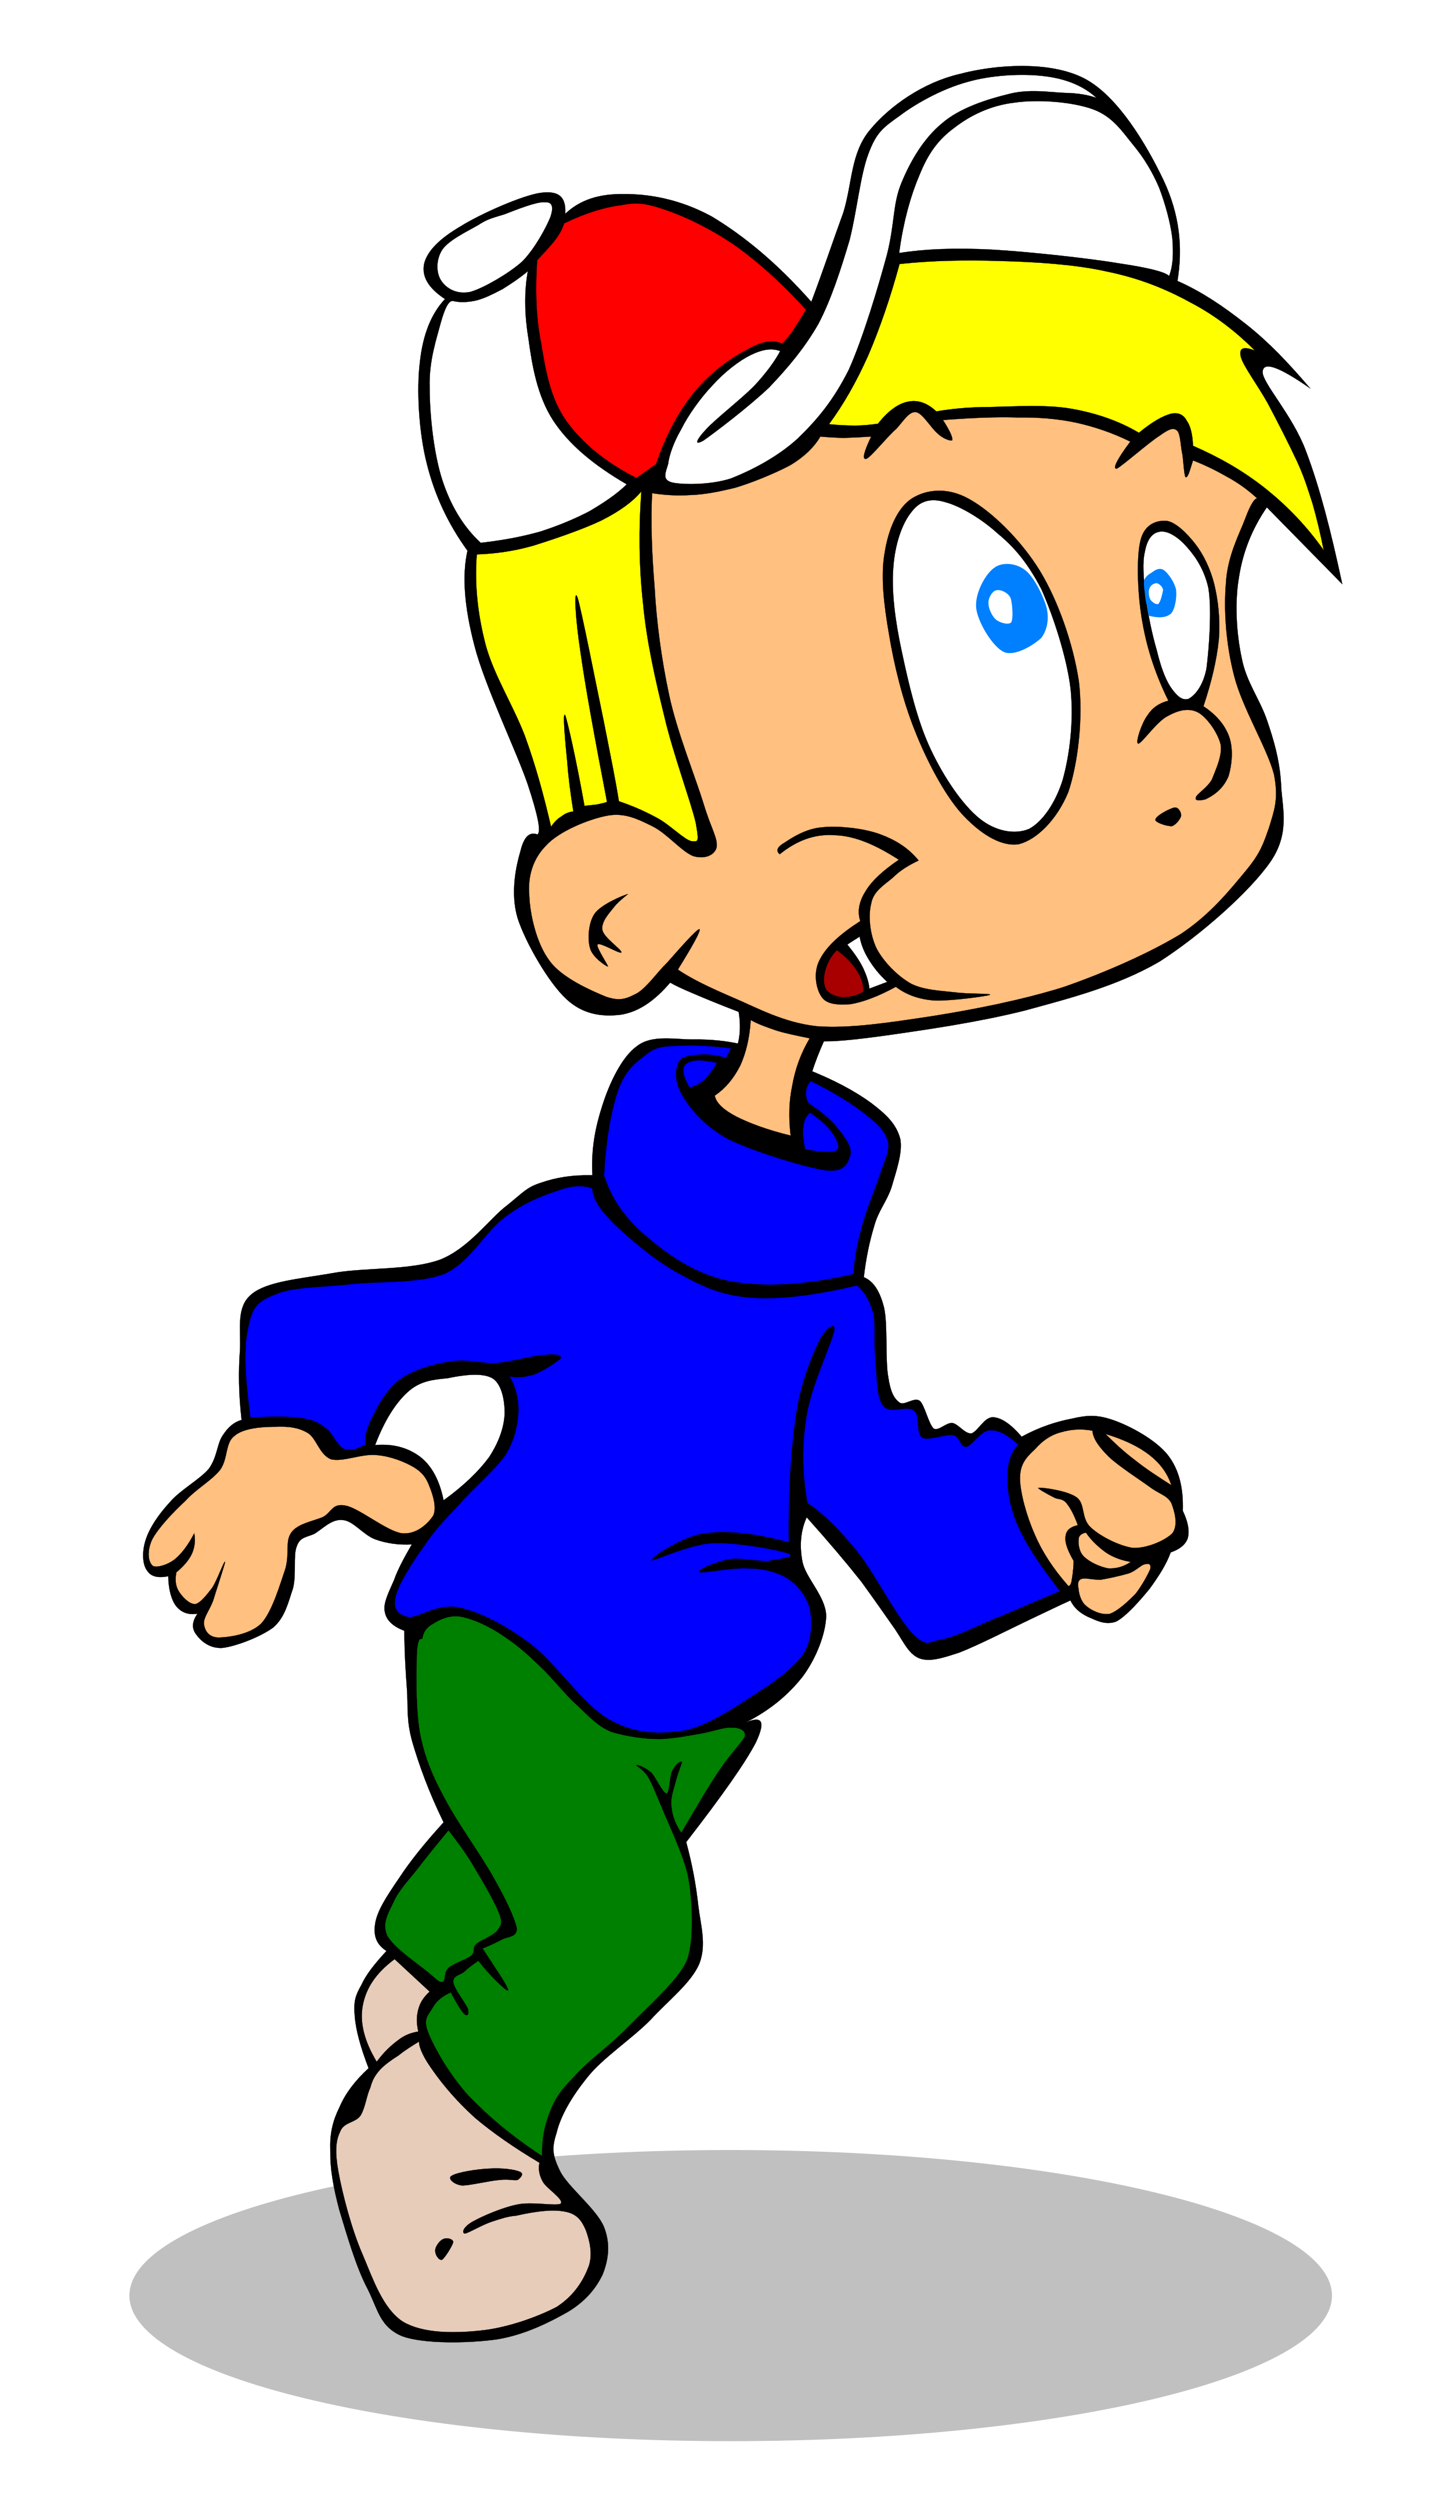 <?xml version="1.0" encoding="UTF-8" standalone="no"?>
<!-- Created with Inkscape (http://www.inkscape.org/) -->
<svg
   xmlns:svg="http://www.w3.org/2000/svg"
   xmlns="http://www.w3.org/2000/svg"
   xmlns:inkscape="http://www.inkscape.org/namespaces/inkscape"
   version="1.0"
   width="225"
   height="387.646"
   viewBox="0 0 405.587 387.646"
   id="Layer_1"
   xml:space="preserve"><defs
   id="defs128">
	
	<radialGradient
   cx="299.622"
   cy="84.5"
   r="72.317"
   id="XMLID_3_"
   gradientUnits="userSpaceOnUse">
		<stop
   style="stop-color:#ffdb00;stop-opacity:1"
   offset="0"
   id="stop10" />
		<stop
   style="stop-color:#ff371f;stop-opacity:1"
   offset="1"
   id="stop12" />
	</radialGradient>
	
		
	
	
	
	
	
	
	
	
	
	
	
	
	
	
	
	
	
	
	
	
	
	
	
	
	
	
	
	
	
	
	
	
	
	
	
	
	
	
	
	
	
	
	
	
		
	
	
	
	
	
	
	
	<linearGradient
   x1="188.455"
   y1="181.369"
   x2="300.403"
   y2="21.49"
   id="XMLID_4_"
   gradientUnits="userSpaceOnUse">
		<stop
   style="stop-color:#ffdb00;stop-opacity:1"
   offset="0"
   id="stop119" />
		<stop
   style="stop-color:#fff19f;stop-opacity:1"
   offset="1"
   id="stop121" />
	</linearGradient>
	
		
	
<filter
   x="-0.445"
   width="1.89"
   y="-0.302"
   height="1.605"
   id="filter3546"><feGaussianBlur
     inkscape:collect="always"
     stdDeviation="0.411"
     id="feGaussianBlur3548" /></filter><filter
   x="-0.431"
   width="1.863"
   y="-0.309"
   height="1.618"
   id="filter3550"><feGaussianBlur
     inkscape:collect="always"
     stdDeviation="0.67"
     id="feGaussianBlur3552" /></filter></defs>


<path
   d="M 150.21,77.665 C 151.313,77.016 150.405,72.409 147.485,63.583 C 144.37,54.433 135.414,35.938 132.624,24.906 C 129.768,14.004 129.12,5.243 130.677,-1.635 L 130.677,-1.635 C 125.226,-9.163 121.527,-17.08 119.321,-25.906 C 117.049,-34.731 116.4,-46.802 117.374,-54.394 C 118.217,-62.117 120.554,-67.892 124.382,-71.98 L 124.382,-71.98 C 119.58,-75.16 117.893,-78.34 118.542,-81.779 C 119.385,-85.413 122.955,-88.918 128.73,-92.292 C 134.181,-95.732 146.316,-101.118 151.378,-101.702 C 156.375,-102.286 158.257,-100.404 157.997,-95.797 L 157.997,-95.797 C 162.086,-99.69 167.472,-101.442 174.415,-101.312 C 181.294,-101.377 189.99,-99.95 199.01,-95.018 C 207.641,-89.826 216.986,-82.299 226.785,-71.202 L 226.785,-71.202 C 230.094,-79.962 232.82,-88.204 235.74,-96.186 C 238.271,-104.427 237.752,-112.799 243.203,-119.288 C 248.654,-125.907 258.064,-132.526 268.187,-134.863 C 278.116,-137.523 293.301,-138.627 302.97,-133.695 C 312.51,-128.828 320.686,-114.746 325.229,-105.206 C 329.707,-95.667 330.68,-86.452 329.123,-77.042 L 329.123,-77.042 C 335.872,-74.057 341.842,-70.034 348.266,-64.972 C 354.626,-59.975 360.207,-54.07 366.242,-46.996 L 366.242,-46.996 C 357.481,-53.096 353.133,-54.654 352.939,-51.669 C 352.679,-48.684 361.31,-39.598 365.074,-29.41 C 368.903,-19.287 371.953,-7.411 375.197,7.709 L 375.197,7.709 L 354.107,-13.771 L 354.107,-13.771 C 350.018,-7.8 347.423,-1.376 346.319,5.762 C 345.086,12.901 345.606,21.532 347.098,28.41 C 348.331,34.965 352.095,39.767 354.107,45.607 C 356.054,51.318 357.611,56.51 358.065,63.194 C 358.195,69.553 360.856,76.756 355.275,85.063 C 349.499,93.564 335.417,105.959 324.061,113.227 C 312.315,120.041 299.142,123.415 286.552,126.855 C 273.963,130.034 259.297,132.176 249.822,133.539 C 240.348,134.901 233.923,135.55 230.289,135.485 L 230.289,135.485 C 227.564,141.585 225.747,147.231 224.838,152.682 C 223.8,158.198 223.67,162.936 224.449,167.867 L 224.449,167.867 C 217.44,166.959 211.859,165.466 206.473,162.416 C 201.346,159.431 196.674,155.473 193.17,150.281 L 193.17,150.281 C 198.556,147.556 202.255,144.311 204.526,140.547 C 206.668,136.653 207.317,132.306 206.473,127.244 L 206.473,127.244 C 201.217,125.232 197.128,123.545 193.949,122.182 C 190.704,120.819 188.497,119.781 187.329,119.067 L 187.329,119.067 C 182.917,124.259 178.439,127.244 173.637,128.023 C 168.705,128.672 163.124,128.152 158.387,123.74 C 153.39,119.197 146.9,107.905 144.694,101.092 C 142.553,93.953 144.305,86.296 145.473,82.337 C 146.446,78.379 147.939,76.823 150.21,77.665 L 150.21,77.665 z "
   style="fill-rule:evenodd;stroke:#000000;stroke-width:0.065;stroke-miterlimit:10"
   id="path22" /><path
   d="M 133.597,-92.615 C 130.547,-90.863 125.161,-88.332 123.474,-85.541 C 121.851,-82.816 121.851,-79.119 123.474,-76.911 C 124.772,-75.029 127.627,-73.147 131.521,-73.99 C 135.155,-75.029 142.228,-79.117 145.992,-82.491 C 149.626,-86.19 152.741,-92.161 153.844,-94.886 C 154.753,-97.547 154.493,-99.169 152.352,-99.039 C 150.08,-99.299 144.045,-96.833 140.995,-95.665 C 137.88,-94.692 136.323,-94.432 133.597,-92.615 L 133.597,-92.615 z "
   style="fill:#ffffff;fill-rule:evenodd;stroke:#000000;stroke-width:0.065;stroke-miterlimit:10"
   id="path24" /><path
   d="M 218.543,-59.521 C 219.192,-59.975 220.101,-61.078 221.269,-62.571 C 222.307,-64.193 223.735,-66.335 225.292,-68.995 L 225.292,-68.995 C 218.738,-76.199 212.249,-82.104 205.824,-86.711 C 199.01,-91.449 191.872,-94.888 186.421,-96.77 C 181.164,-98.587 178.504,-99.171 173.896,-98.262 C 169.029,-97.678 163.708,-96.056 157.673,-93.136 L 157.673,-93.136 C 157.283,-91.903 156.699,-90.54 155.402,-88.788 C 154.104,-87.036 152.352,-85.219 150.145,-82.818 L 150.145,-82.818 C 149.626,-74.966 149.756,-67.178 151.248,-59.716 C 152.481,-52.253 153.714,-44.53 158.192,-38.041 C 162.67,-31.811 169.159,-26.36 177.92,-21.947 L 177.92,-21.947 L 183.371,-25.841 L 183.371,-25.841 C 186.161,-33.888 189.601,-40.442 193.949,-45.763 C 198.232,-51.15 204.332,-55.562 208.744,-57.769 C 212.833,-60.168 216.012,-60.752 218.543,-59.521 L 218.543,-59.521 z "
   style="fill:#ff0000;fill-rule:evenodd;stroke:#000000;stroke-width:0.065;stroke-miterlimit:10"
   id="path26" /><path
   d="M 126.524,-71.461 C 128.6,-70.942 130.807,-71.072 133.143,-71.591 C 135.479,-72.175 138.01,-73.473 140.476,-74.771 C 142.877,-76.263 145.148,-77.756 147.549,-79.768 L 147.549,-79.768 C 146.511,-74.057 146.576,-67.697 147.744,-60.689 C 148.717,-53.68 150.08,-45.049 154.623,-38.041 C 159.101,-31.227 166.044,-25.516 175.194,-20.195 L 175.194,-20.195 C 172.274,-17.34 168.705,-15.004 164.746,-12.667 C 160.658,-10.526 156.115,-8.644 151.119,-7.022 C 145.862,-5.529 140.606,-4.556 134.376,-3.842 L 134.376,-3.842 C 129.574,-8.255 126.005,-14.16 123.668,-21.298 C 121.202,-28.826 120.099,-39.793 120.099,-47.191 C 119.84,-54.654 122.111,-61.143 123.149,-65.167 C 124.252,-69.123 125.291,-71.461 126.524,-71.461 L 126.524,-71.461 z "
   style="fill:#ffffff;fill-rule:evenodd;stroke:#000000;stroke-width:0.065;stroke-miterlimit:10"
   id="path28" /><path
   d="M 218.089,-57.442 C 215.688,-58.351 213.027,-57.897 209.848,-56.339 C 206.538,-54.717 202.385,-51.472 199.14,-47.838 C 195.895,-44.464 192.326,-39.467 190.444,-35.638 C 188.303,-31.939 187.07,-28.435 186.745,-25.839 C 186.031,-23.373 184.993,-21.491 187.849,-20.712 C 190.639,-20.064 198.361,-19.934 204.267,-21.816 C 210.042,-24.087 217.245,-27.786 222.891,-32.913 C 228.407,-38.234 232.95,-43.62 237.298,-52.316 C 241.321,-61.336 245.539,-75.548 247.94,-84.438 C 250.147,-93.199 249.498,-98.455 251.964,-104.426 C 254.559,-110.72 258.258,-116.95 263.32,-121.103 C 268.317,-125.451 276.104,-127.852 281.945,-129.28 C 287.655,-130.773 293.171,-129.799 297.519,-129.604 C 301.672,-129.54 304.593,-128.891 306.539,-128.177 L 306.539,-128.177 C 302.776,-131.616 297.909,-133.563 291.938,-134.277 C 285.773,-135.056 277.078,-134.601 270.394,-132.654 C 263.45,-130.773 256.052,-126.684 251.445,-123.18 C 246.772,-119.87 244.955,-118.508 242.749,-112.602 C 240.477,-106.632 239.569,-96.768 237.492,-88.527 C 235.156,-80.674 232.431,-72.044 228.797,-65.1 C 224.903,-58.286 220.295,-52.835 214.974,-47.254 C 209.328,-41.868 199.724,-34.6 196.674,-32.458 C 193.624,-30.706 194.922,-32.977 197.323,-35.508 C 199.659,-38.169 207.252,-44.074 210.821,-47.708 C 214.26,-51.409 216.597,-54.652 218.089,-57.442 L 218.089,-57.442 z "
   style="fill:#ffffff;fill-rule:evenodd;stroke:#000000;stroke-width:0.065;stroke-miterlimit:10"
   id="path30" /><path
   d="M 326.786,-78.403 C 327.954,-81.388 328.019,-84.828 327.695,-88.981 C 327.176,-93.329 325.683,-98.715 323.996,-103.128 C 322.114,-107.541 319.713,-111.499 316.793,-115.003 C 313.678,-118.832 311.017,-122.985 305.566,-124.997 C 299.726,-127.138 290.056,-127.852 283.567,-126.879 C 276.818,-126.1 271.107,-123.245 266.695,-119.805 C 262.282,-116.561 259.491,-112.732 257.09,-106.827 C 254.559,-100.921 252.548,-93.848 251.315,-84.828 L 251.315,-84.828 C 258.388,-85.996 266.954,-86.32 277.272,-85.801 C 287.526,-85.217 304.722,-83.335 313.094,-81.907 C 321.335,-80.674 325.813,-79.506 326.786,-78.403 L 326.786,-78.403 z "
   style="fill:#ffffff;fill-rule:evenodd;stroke:#000000;stroke-width:0.065;stroke-miterlimit:10"
   id="path32" /><path
   d="M 251.445,-81.778 C 260.595,-82.751 269.874,-82.946 279.544,-82.621 C 289.148,-82.362 300.31,-81.713 309.265,-79.701 C 318.156,-77.884 325.424,-75.029 332.562,-71.135 C 339.571,-67.501 345.476,-62.894 350.797,-57.572 L 350.797,-57.572 C 347.488,-58.87 346.255,-58.286 346.839,-55.82 C 347.488,-53.289 351.511,-47.968 354.366,-42.841 C 356.897,-38.104 360.401,-31.225 362.608,-26.488 C 364.684,-21.945 365.528,-18.96 366.891,-14.807 C 368.059,-10.719 369.097,-6.371 370.006,-1.763 L 370.006,-1.763 C 365.398,-8.318 360.077,-13.899 354.042,-18.766 C 347.812,-23.762 341.193,-27.591 333.47,-30.966 L 333.47,-30.966 C 333.341,-34.21 332.757,-36.547 331.718,-37.974 C 330.81,-39.726 329.252,-40.375 327.306,-39.921 C 325.034,-39.337 322.049,-37.65 318.35,-34.6 L 318.35,-34.6 C 312.769,-37.909 306.539,-40.051 299.661,-41.284 C 292.522,-42.582 283.243,-41.933 276.818,-41.803 C 270.394,-41.803 265.527,-41.219 261.698,-40.57 L 261.698,-40.57 C 259.232,-42.971 256.441,-43.88 253.846,-43.296 C 251.185,-42.841 248.2,-40.7 245.409,-37.131 L 245.409,-37.131 C 243.463,-36.869 241.256,-36.611 239.05,-36.611 C 236.779,-36.611 234.248,-36.741 231.717,-37.001 L 231.717,-37.001 C 235.74,-42.452 239.309,-48.682 242.684,-56.209 C 245.929,-63.804 248.849,-72.238 251.445,-81.778 L 251.445,-81.778 z "
   style="fill:#ffff00;fill-rule:evenodd;stroke:#000000;stroke-width:0.065;stroke-miterlimit:10"
   id="path34" /><path
   d="M 351.446,-16.235 C 349.045,-18.441 346.449,-20.388 343.399,-22.075 C 340.349,-23.827 337.04,-25.515 333.47,-26.877 L 333.47,-26.877 C 332.432,-23.503 331.978,-21.945 331.394,-22.205 C 331.005,-22.659 330.81,-26.228 330.55,-28.37 C 329.966,-30.706 330.031,-34.34 328.993,-35.249 C 327.89,-36.157 326.722,-35.638 323.996,-33.691 C 321.206,-31.939 313.353,-25.06 312.185,-24.606 C 310.887,-24.347 312.055,-26.942 315.949,-32.134 L 315.949,-32.134 C 310.952,-34.6 305.955,-36.287 300.699,-37.455 C 295.313,-38.558 290.446,-38.948 284.346,-38.883 C 278.181,-39.077 271.172,-38.753 263.58,-38.169 L 263.58,-38.169 C 265.591,-35.054 266.37,-33.172 266.175,-32.523 C 265.851,-32.199 263.58,-32.913 262.087,-34.405 C 260.205,-35.963 257.934,-40.051 256.052,-40.375 C 254.17,-40.635 252.678,-38.104 250.601,-35.768 C 248.135,-33.691 243.398,-27.721 242.165,-27.332 C 240.932,-27.007 241.386,-29.084 243.528,-33.561 L 243.528,-33.561 C 240.607,-33.367 238.271,-33.237 235.805,-33.172 C 233.339,-33.237 231.263,-33.367 229.316,-33.561 L 229.316,-33.561 C 227.693,-30.771 225.033,-28.045 221.074,-25.644 C 217.051,-23.438 210.237,-20.648 205.629,-19.285 C 200.957,-18.117 196.869,-17.338 193.105,-17.208 C 189.082,-16.949 185.642,-17.208 182.268,-17.727 L 182.268,-17.727 C 181.878,-9.616 182.203,-0.725 182.981,8.684 C 183.501,18.224 184.863,28.542 187.07,38.86 C 189.276,49.113 194.403,61.703 196.674,69.101 C 198.816,76.239 200.698,78.64 200.308,81.301 C 199.659,83.637 196.804,84.61 193.754,83.702 C 190.444,82.404 186.356,77.277 182.268,75.331 C 178.244,73.319 174.48,71.502 169.743,72.41 C 164.552,73.384 156.245,76.758 152.611,80.782 C 149.042,84.416 147.485,89.218 147.939,94.669 C 148.133,100.055 149.95,108.167 153.649,113.034 C 157.089,117.771 165.265,121.34 169.419,123.028 C 173.442,124.39 175.194,123.547 178.179,121.989 C 181.035,120.172 183.501,116.408 186.551,113.423 C 189.471,110.114 194.792,104.014 195.506,104.143 C 195.96,104.468 193.949,108.232 189.471,115.435 L 189.471,115.435 C 193.494,118.161 198.621,120.562 205.11,123.352 C 211.535,126.078 218.933,130.231 228.277,131.269 C 237.557,131.983 248.654,130.231 260.335,128.479 C 271.821,126.662 285.189,124.066 296.935,120.432 C 308.486,116.473 321.27,110.828 330.031,105.506 C 338.402,99.99 344.048,92.852 348.201,87.855 C 352.42,82.793 353.198,80.068 354.756,75.655 C 356.118,71.112 357.481,67.868 356.118,60.924 C 354.301,53.721 347.163,42.17 344.957,33.279 C 342.621,24.324 342.036,14.525 342.685,7.387 C 343.075,-0.141 346.514,-6.501 348.007,-10.459 C 349.434,-14.353 350.667,-16.365 351.446,-16.235 L 351.446,-16.235 z "
   style="fill:#ffc080;fill-rule:evenodd;stroke:#000000;stroke-width:0.065;stroke-miterlimit:10"
   id="path36" /><path
   d="M 336.91,67.866 C 340.09,66.373 342.166,64.297 343.399,61.377 C 344.373,58.197 344.762,53.719 343.594,50.409 C 342.426,47.1 340.025,44.245 336.391,41.843 L 336.391,41.843 C 338.662,35.03 340.09,28.93 340.674,23.284 C 341.128,17.508 340.479,12.187 339.441,7.839 C 338.338,3.361 336.326,-0.662 334.119,-3.517 C 331.653,-6.697 328.279,-9.942 325.748,-10.007 C 323.087,-10.072 319.648,-8.968 318.675,-3.972 C 317.636,0.895 317.961,11.019 319.389,18.676 C 320.686,26.009 323.087,33.213 326.592,40.286 L 326.592,40.286 C 323.996,40.935 322.049,42.298 320.751,44.374 C 319.194,46.386 317.247,52.032 318.156,52.291 C 319.194,52.227 323.347,46.062 326.397,44.569 C 329.187,43.012 332.173,42.168 334.833,43.531 C 337.299,44.829 340.414,49.241 341.193,52.486 C 341.712,55.666 339.83,59.495 338.792,62.22 C 337.559,64.556 334.574,66.308 334.314,67.217 C 333.86,68.192 334.963,68.32 336.91,67.866 L 336.91,67.866 z "
   style="fill-rule:evenodd;stroke:#000000;stroke-width:0.065;stroke-miterlimit:10"
   id="path38" /><path
   d="M 323.347,26.206 C 324.385,30.489 325.553,33.863 327.111,36.329 C 328.668,38.601 330.291,40.418 332.237,39.769 C 333.86,38.86 336.196,36.459 337.234,31.332 C 337.948,25.881 338.792,14.655 337.753,8.684 C 336.391,2.714 333.341,-1.05 330.875,-3.645 C 328.279,-6.241 325.683,-7.409 323.866,-6.89 C 321.984,-6.501 320.621,-4.684 320.037,-1.439 C 319.259,1.611 319.648,6.089 320.232,10.956 C 320.751,15.626 322.049,21.793 323.347,26.206 L 323.347,26.206 z "
   style="fill:#ffffff;fill-rule:evenodd;stroke:#000000;stroke-width:0.065;stroke-miterlimit:10"
   id="path40" /><path
   d="M 319.778,6.673 C 320.167,5.699 320.946,4.986 321.854,4.531 C 322.763,3.817 323.996,2.974 325.294,3.753 C 326.397,4.531 328.214,6.932 328.733,9.204 C 328.993,11.215 328.539,14.525 327.37,15.888 C 326.008,17.121 323.931,17.25 321.141,16.537 L 321.141,16.537 C 320.881,15.628 320.686,14.655 320.557,13.616 C 320.232,12.448 320.037,10.891 319.973,9.917 C 319.778,8.814 319.713,7.646 319.778,6.673 L 319.778,6.673 z "
   style="fill:#0080ff;fill-rule:evenodd"
   id="path42" /><path
   d="M 171.527,89.016 C 171.311,89.376 171.383,90.204 171.599,90.672 C 171.743,91.068 172.535,91.608 172.859,91.464 C 173.255,91.104 173.507,89.88 173.615,89.304 C 173.543,88.656 172.895,88.296 172.643,88.224 C 172.211,88.26 171.707,88.476 171.527,89.016 L 171.527,89.016 z "
   transform="matrix(1.803,0,0,1.803,12.074,-151.647)"
   style="fill:#ffffff;fill-rule:evenodd;filter:url(#filter3546)"
   id="path44" /><path
   d="M 247.291,-1.114 C 246.123,5.31 247.032,13.292 248.524,21.858 C 249.887,30.164 252.288,40.093 255.728,48.659 C 258.972,56.901 263.904,66.375 268.771,71.826 C 273.638,77.148 279.544,81.171 284.735,80.392 C 289.797,79.159 295.508,73.449 298.622,65.791 C 301.283,57.939 302.841,45.155 301.543,34.707 C 299.92,24.194 295.767,12.319 290.576,3.817 C 285.189,-4.878 277.078,-12.666 270.978,-16.04 C 264.878,-19.544 258.842,-18.766 254.884,-16.235 C 250.861,-13.639 248.33,-7.669 247.291,-1.114 L 247.291,-1.114 z "
   style="fill-rule:evenodd;stroke:#000000;stroke-width:0.065;stroke-miterlimit:10"
   id="path46" /><path
   d="M 249.692,3.169 C 249.173,9.788 250.212,18.029 252.094,26.66 C 253.911,35.226 256.377,45.998 260.205,53.98 C 263.839,61.703 269.031,69.36 273.768,73.189 C 278.246,76.823 283.697,77.797 287.655,76.109 C 291.419,74.098 295.053,68.841 297.065,62.352 C 298.947,55.538 300.18,46.193 299.271,37.108 C 298.233,28.153 294.339,16.407 291.095,9.139 C 287.396,1.936 283.502,-2.672 278.895,-6.436 C 274.287,-10.654 268.252,-14.158 264.294,-15.196 C 260.27,-16.429 257.22,-15.651 254.884,-12.601 C 252.223,-9.423 250.147,-3.58 249.692,3.169 L 249.692,3.169 z "
   style="fill:#ffffff;fill-rule:evenodd;stroke:#000000;stroke-width:0.065;stroke-miterlimit:10"
   id="path48" /><path
   d="M 286.422,3.686 C 283.827,1.739 280.063,1.479 277.856,3.167 C 275.39,4.919 272.47,10.305 272.86,14.328 C 273.249,18.222 277.402,25.166 280.582,26.658 C 283.632,28.021 288.888,24.776 291.095,22.7 C 292.847,20.299 293.301,17.119 292.458,13.939 C 291.484,10.696 288.888,5.44 286.422,3.686 L 286.422,3.686 z "
   style="fill:#0080ff;fill-rule:evenodd"
   id="path50" /><path
   d="M 146.543,91.284 C 146.507,92.004 147.011,93.228 147.659,93.84 C 148.235,94.344 149.639,94.776 150.071,94.308 C 150.431,93.66 150.251,91.32 149.963,90.492 C 149.495,89.592 148.307,89.16 147.767,89.34 C 147.191,89.376 146.507,90.492 146.543,91.284 L 146.543,91.284 z "
   transform="matrix(1.803,0,0,1.803,12.074,-151.647)"
   style="fill:#ffffff;fill-rule:evenodd;filter:url(#filter3550)"
   id="path52" /><path
   d="M 328.279,70.139 C 326.981,70.399 322.958,72.475 322.958,73.578 C 322.893,74.292 326.202,75.46 327.63,75.331 C 328.798,74.876 329.966,73.319 330.161,72.41 C 330.161,71.435 329.447,70.007 328.279,70.139 L 328.279,70.139 z "
   style="fill-rule:evenodd;stroke:#000000;stroke-width:0.065;stroke-miterlimit:10"
   id="path54" /><path
   d="M 217.959,83.183 C 222.632,79.419 227.628,77.472 233.209,77.861 C 238.79,77.991 244.631,80.457 251.25,84.74 L 251.25,84.74 C 246.837,87.725 243.657,90.646 241.97,93.501 C 240.153,96.356 239.569,99.147 240.477,101.872 L 240.477,101.872 C 234.637,105.636 230.938,109.075 229.121,112.709 C 227.239,116.214 228.083,120.821 229.64,123.028 C 231.003,125.169 234.183,125.364 237.687,125.104 C 240.997,124.585 245.474,122.963 250.406,120.237 L 250.406,120.237 C 253.197,122.379 256.701,123.741 261.179,124.066 C 265.656,124.261 275.585,122.898 276.688,122.508 C 277.402,122.054 270.718,122.314 266.889,121.795 C 263.061,121.34 258.323,121.211 254.689,119.394 C 250.796,117.187 247.097,113.358 245.085,109.659 C 243.138,105.701 242.619,100.38 243.528,96.94 C 244.112,93.501 247.291,91.684 249.563,89.737 C 251.704,87.595 254.105,86.233 256.766,84.935 L 256.766,84.935 C 253.846,81.366 250.276,79.159 245.799,77.537 C 241.256,75.915 234.313,75.201 229.965,75.655 C 225.292,75.979 221.399,78.575 219.322,79.938 C 217.245,81.106 216.791,82.274 217.959,83.183 L 217.959,83.183 z "
   style="fill-rule:evenodd;stroke:#000000;stroke-width:0.065;stroke-miterlimit:10"
   id="path56" /><path
   d="M 233.923,109.984 C 232.106,111.801 231.263,113.683 230.679,115.63 C 230.159,117.447 230.094,119.783 231.003,121.146 C 231.911,122.249 233.858,123.157 235.805,123.157 C 237.492,123.092 239.245,122.833 241.321,121.665 L 241.321,121.665 C 241.386,119.653 240.802,117.706 239.569,115.824 C 238.336,113.813 236.454,111.866 233.923,109.984 L 233.923,109.984 z "
   style="fill:#a80000;fill-rule:evenodd;stroke:#000000;stroke-width:0.065;stroke-miterlimit:10"
   id="path58" /><path
   d="M 236.843,108.425 C 238.79,110.826 240.283,112.967 241.321,115.109 C 242.23,117.12 242.879,119.002 243.008,120.754 L 243.008,120.754 L 248.005,118.873 L 248.005,118.873 C 245.799,116.861 244.371,115.044 243.008,112.902 C 241.646,110.761 240.737,108.619 240.283,106.218 L 240.283,106.218 C 239.18,106.934 238.012,107.648 236.843,108.425 L 236.843,108.425 z "
   style="fill:#ffffff;fill-rule:evenodd;stroke:#000000;stroke-width:0.065;stroke-miterlimit:10"
   id="path60" /><path
   d="M 175.454,94.343 C 174.351,94.602 167.991,97.198 166.174,99.859 C 164.487,102.325 164.162,106.932 164.941,109.463 C 165.59,111.994 169.419,114.525 169.938,114.59 C 170.068,114.33 166.498,109.009 167.018,108.425 C 167.667,107.646 173.312,111.215 173.702,110.631 C 173.831,109.852 168.64,106.413 168.38,104.336 C 167.991,102.065 170.327,99.599 171.625,97.977 C 172.793,96.356 176.168,93.888 175.454,94.343 L 175.454,94.343 z "
   style="fill-rule:evenodd;stroke:#000000;stroke-width:0.065;stroke-miterlimit:10"
   id="path62" /><path
   d="M 133.273,-0.597 C 138.01,-0.792 143.202,-1.376 149.107,-3.063 C 154.882,-4.88 163.124,-7.671 168.315,-10.201 C 173.377,-12.797 176.946,-15.393 179.283,-18.248 L 179.283,-18.248 C 178.504,-7.865 178.569,2.388 179.737,13.031 C 180.71,23.543 183.111,34.186 185.707,44.699 C 188.108,55.017 193.04,68.32 194.468,74.355 C 195.506,80.131 195.117,79.612 193.3,79.547 C 191.353,79.222 187.07,74.81 183.695,73.057 C 180.256,71.176 176.687,69.618 172.988,68.385 L 172.988,68.385 C 172.144,62.869 170.652,55.601 168.77,46.062 C 166.758,36.457 162.475,14.588 161.437,11.473 C 160.333,8.293 160.788,17.184 162.28,26.853 C 163.643,36.522 166.109,50.085 169.678,68.58 L 169.678,68.58 C 169.094,68.839 168.186,68.969 167.212,69.229 C 166.174,69.423 164.811,69.488 163.384,69.683 L 163.384,69.683 C 160.723,54.952 158.711,46.646 158.062,44.504 C 157.089,42.363 158.062,52.356 158.516,56.964 C 158.841,61.377 159.425,66.049 160.269,71.24 L 160.269,71.24 C 159.036,71.37 157.932,71.824 156.959,72.603 C 155.856,73.252 154.882,74.226 154.039,75.523 L 154.039,75.523 C 152.027,66.893 149.821,58.651 146.706,50.085 C 143.396,41.454 138.075,33.213 135.739,24.647 C 133.532,16.082 132.624,7.906 133.273,-0.597 L 133.273,-0.597 z "
   style="fill:#ffff00;fill-rule:evenodd;stroke:#000000;stroke-width:0.065;stroke-miterlimit:10"
   id="path64" /><path
   d="M 209.848,129.517 C 211.729,130.62 213.936,131.399 216.726,132.372 C 219.517,133.281 222.632,133.865 226.331,134.644 L 226.331,134.644 C 223.865,138.797 222.242,143.274 221.464,147.817 C 220.49,152.425 220.425,156.837 221.009,161.834 L 221.009,161.834 C 214.325,160.212 209.264,158.267 205.824,156.513 C 202.19,154.631 200.178,152.684 199.789,150.672 L 199.789,150.672 C 202.904,148.531 205.11,145.805 206.927,142.236 C 208.55,138.667 209.523,134.514 209.848,129.517 L 209.848,129.517 z "
   style="fill:#ffc080;fill-rule:evenodd;stroke:#000000;stroke-width:0.065;stroke-miterlimit:10"
   id="path66" /><path
   d="M 204.245,445.361 C 297.022,445.361 372.32,463.589 372.32,486.05 C 372.32,508.51 297.024,526.738 204.245,526.738 C 111.467,526.738 36.17,508.51 36.17,486.05 C 36.17,463.589 111.467,445.361 204.245,445.361"
   style="fill:#c0c0c0;fill-rule:evenodd"
   id="path68" /><path
   d="M 207.252,136.329 C 206.278,139.704 204.851,142.818 202.969,145.414 C 200.892,147.88 198.621,150.087 195.636,151.774 L 195.636,151.774 C 200.698,156.057 205.5,159.496 210.042,161.832 C 214.52,164.039 218.673,165.401 222.761,165.661 L 222.761,165.661 C 222.242,161.378 221.983,157.679 222.502,153.85 C 222.891,150.022 223.8,146.452 225.227,143.143 L 225.227,143.143 C 233.015,146.193 238.92,149.373 243.463,152.682 C 247.81,155.992 250.536,158.588 251.639,162.741 C 252.418,166.57 250.341,172.28 249.173,176.369 C 247.81,180.39 245.539,182.791 244.371,187.074 C 243.073,191.357 242.1,195.9 241.451,201.416 L 241.451,201.416 C 244.047,202.454 245.929,205.18 247.097,209.854 C 248.2,214.591 247.421,224.455 248.265,229.192 C 248.914,233.54 249.887,235.292 251.445,236.46 C 252.807,237.434 255.533,234.771 257.155,236.006 C 258.518,237.369 259.556,242.366 260.984,243.728 C 262.412,244.507 264.423,241.975 266.24,242.171 C 267.863,242.431 269.615,245.156 271.497,245.091 C 273.379,244.507 275.066,240.482 277.597,240.547 C 279.933,240.677 282.594,242.494 285.579,245.998 L 285.579,245.998 C 290.705,243.208 295.313,241.78 299.663,240.934 C 303.881,239.963 306.671,239.768 311.279,241.39 C 315.886,243.011 322.83,246.71 326.334,250.993 C 329.644,255.148 330.812,260.469 330.617,266.699 L 330.617,266.699 C 332.11,269.879 332.499,272.148 332.045,274.227 C 331.461,276.109 329.773,277.471 327.242,278.315 L 327.242,278.315 C 325.945,281.884 323.738,285.194 321.337,288.503 C 318.741,291.683 314.783,296.226 311.992,297.654 C 308.877,298.82 306.217,297.199 304.01,296.291 C 301.869,295.252 300.182,293.825 299.208,291.746 L 299.208,291.746 C 296.613,292.914 292.849,294.731 287.657,297.197 C 282.336,299.727 273.445,304.271 268.254,306.283 C 263.192,307.97 259.753,309.008 256.897,307.903 C 253.912,306.67 252.485,303.166 250.084,299.662 C 247.423,295.898 244.568,291.745 240.739,286.488 C 236.586,281.232 231.589,275.326 225.489,268.513 L 225.489,268.513 C 223.802,272.276 223.412,276.363 224.321,281.035 C 225.294,285.58 230.745,290.575 230.94,296.026 C 230.81,301.217 228.02,308.161 224.321,313.093 C 220.427,318.025 215.365,322.373 208.422,325.877 L 208.422,325.877 C 213.224,323.867 213.938,325.684 211.342,331.328 C 208.487,336.909 202.062,346.059 191.809,359.297 L 191.809,359.297 C 193.496,365.527 194.534,371.175 195.183,377.013 C 195.832,382.531 197.584,387.98 195.443,393.367 C 193.107,398.753 186.877,403.49 181.75,409.071 C 176.494,414.392 168.252,419.778 164.034,425.23 C 159.751,430.551 156.701,435.872 155.598,440.48 C 154.235,444.763 154.3,446.581 156.507,451.187 C 158.648,455.6 166.76,461.83 168.836,466.891 C 170.718,471.694 170.069,476.169 168.382,480.324 C 166.5,484.088 163.71,487.593 158.778,490.578 C 153.651,493.498 146.578,497.069 138.791,498.3 C 130.809,499.403 118.414,499.598 112.379,497.392 C 106.214,494.731 105.76,490.253 102.774,484.218 C 99.53,478.181 96.804,468.577 94.857,462.154 C 93.105,455.6 92.262,450.473 92.326,445.736 C 92.132,440.806 92.975,437.3 94.857,433.471 C 96.545,429.513 99.27,425.943 103.034,422.504 L 103.034,422.504 C 100.698,416.469 99.4,411.537 99.14,407.708 C 98.816,403.815 99.335,402.192 100.957,399.337 C 102.32,396.287 104.851,393.17 108.031,389.733 L 108.031,389.733 C 105.305,387.979 104.332,385.642 104.851,382.203 C 105.37,378.504 108.161,374.353 111.47,369.484 C 114.65,364.617 118.738,359.555 123.995,353.78 L 123.995,353.78 C 119.777,345.149 117.116,337.621 115.299,331.456 C 113.482,325.032 114.131,321.59 113.741,316.399 C 113.352,311.142 113.028,305.758 113.028,300.24 L 113.028,300.24 C 109.783,299.007 107.966,297.255 107.577,294.984 C 106.993,292.518 108.745,289.338 110.107,286.158 C 111.275,282.849 113.028,279.734 115.104,276.1 L 115.104,276.1 C 111.6,276.293 108.161,275.838 105.046,274.737 C 101.606,273.569 98.751,269.416 95.766,269.286 C 92.651,268.896 89.99,271.948 87.784,273.179 C 85.578,274.153 83.89,274.023 82.982,276.554 C 81.879,279.085 82.917,284.536 81.879,288.43 C 80.581,292.193 79.737,296.412 76.363,299.332 C 72.729,301.994 65.785,304.653 62.021,305.042 C 58.192,305.172 55.856,302.706 54.753,301.149 C 53.585,299.528 53.65,297.709 55.207,295.438 L 55.207,295.438 C 52.546,295.892 50.665,295.049 49.302,293.426 C 47.939,291.739 47.095,288.754 47.031,284.99 L 47.031,284.99 C 44.045,285.574 42.163,285.055 41.125,283.433 C 39.762,281.681 39.698,278.048 40.671,274.997 C 41.709,271.557 44.305,267.728 47.485,264.291 C 50.405,260.851 55.791,257.996 58.387,254.944 C 60.788,251.57 60.658,247.871 62.281,245.6 C 63.773,243.263 65.525,241.836 67.537,241.317 L 67.537,241.317 C 66.693,233.984 66.628,227.622 67.083,221.719 C 67.342,215.619 65.98,209.778 70.263,206.209 C 74.546,202.575 83.89,201.861 92.781,200.305 C 101.801,198.616 114.585,199.592 123.086,196.477 C 131.198,193.23 136.909,184.926 141.711,181.355 C 146.318,177.656 147.162,176.293 151.25,174.997 C 155.338,173.569 159.881,172.79 165.592,172.92 L 165.592,172.92 C 165.202,165.717 166.37,159.552 168.382,153.387 C 170.329,147.222 173.833,139.759 178.116,136.774 C 182.334,133.53 188.824,135.022 193.821,134.957 C 198.621,134.901 203.099,135.357 207.252,136.329 L 207.252,136.329 z M 104.849,248.336 C 110.106,247.882 114.259,249.18 117.568,251.71 C 120.748,254.241 122.89,258.265 123.993,263.781 L 123.993,263.781 C 129.639,259.691 133.792,255.669 136.712,251.71 C 139.503,247.427 140.865,243.404 141.06,239.64 C 141.125,235.876 140.216,231.204 137.621,229.646 C 134.7,227.959 129.12,228.803 125.096,229.646 C 120.943,230.036 117.309,230.427 113.934,233.54 C 110.56,236.592 107.445,241.522 104.849,248.336 L 104.849,248.336 z "
   style="fill-rule:evenodd;stroke:#000000;stroke-width:0.065;stroke-miterlimit:10"
   id="path70" /><path
   d="M 204.332,137.434 C 197.518,136.59 192.456,136.461 188.368,136.785 C 184.409,136.85 182.592,137.499 180.191,139.511 C 177.465,141.522 174.545,143.923 172.663,149.504 C 170.781,155.215 169.419,162.678 168.835,172.931 L 168.835,172.931 C 170.846,179.291 174.48,184.74 180.451,189.803 C 186.291,194.865 194.013,200.509 203.877,202.523 C 213.676,204.275 225.098,203.691 238.66,200.511 L 238.66,200.511 C 238.725,196.682 239.504,192.594 240.737,187.988 C 241.97,183.056 244.566,176.891 245.993,172.738 C 247.291,168.585 248.719,166.379 248.265,163.653 C 247.486,160.733 245.539,158.721 241.905,155.866 C 238.271,153.01 233.274,149.831 226.655,146.586 L 226.655,146.586 C 225.747,147.494 225.292,148.792 225.292,149.766 C 225.292,150.674 225.357,151.972 226.201,152.945 L 226.201,152.945 C 229.51,155.087 232.236,157.358 234.118,159.759 C 236,162.031 238.141,164.951 237.752,167.027 C 237.103,168.974 236.584,172.154 230.938,171.57 C 225.033,170.726 210.107,166.119 203.423,162.744 C 196.804,159.11 192.975,154.308 190.899,150.869 C 188.562,147.04 188.692,143.925 189.536,141.784 C 190.055,139.707 192.716,139.448 194.987,139.253 C 197.193,139.058 199.854,139.123 202.969,140.161 L 202.969,140.161 C 203.423,139.251 203.877,138.343 204.332,137.434 L 204.332,137.434 z "
   style="fill:#0000ff;fill-rule:evenodd;stroke:#000000;stroke-width:0.065;stroke-miterlimit:10"
   id="path72" /><path
   d="M 192.716,148.401 C 194.143,148.142 195.506,147.363 196.804,146.324 C 197.972,145.156 199.27,143.469 200.438,141.522 L 200.438,141.522 C 195.895,140.419 193.105,140.679 191.807,141.782 C 190.444,142.885 190.834,145.091 192.716,148.401 L 192.716,148.401 z "
   style="fill:#0000ff;fill-rule:evenodd;stroke:#000000;stroke-width:0.065;stroke-miterlimit:10"
   id="path74" /><path
   d="M 226.396,155.41 C 229.186,157.227 231.327,159.238 232.56,160.926 C 233.729,162.678 235.091,165.014 233.923,165.922 C 232.69,166.766 229.64,166.506 225.033,165.663 L 225.033,165.663 C 224.578,163.002 224.189,161.12 224.578,159.303 C 224.643,157.549 225.487,156.253 226.396,155.41 L 226.396,155.41 z "
   style="fill:#0000ff;fill-rule:evenodd;stroke:#000000;stroke-width:0.065;stroke-miterlimit:10"
   id="path76" /><path
   d="M 165.59,176.63 C 165.59,179.355 167.731,182.6 171.755,186.622 C 175.973,190.645 183.306,196.942 189.99,200.509 C 196.35,203.948 201.282,206.414 209.783,207.128 C 218.024,207.712 227.953,206.481 239.569,203.691 L 239.569,203.691 C 241.84,205.636 243.203,208.298 244.176,211.673 C 244.76,214.917 244.241,219.59 244.631,223.938 C 245.15,228.091 244.825,234.905 246.902,237.371 C 248.849,239.837 253.391,237.046 255.533,238.733 C 257.35,240.226 255.857,244.898 257.804,246.261 C 259.686,247.235 264.229,245.16 266.435,245.547 C 268.317,245.807 268.382,249.05 270.134,248.792 C 271.821,248.468 274.093,244.249 276.688,244.185 C 279.219,244.055 281.555,245.482 284.67,248.206 L 284.67,248.206 C 282.788,250.088 281.555,253.138 281.685,256.837 C 281.49,260.473 282.074,265.273 284.476,270.724 C 286.812,276.175 290.835,282.081 296.286,289.154 L 296.286,289.154 C 291.03,291.362 285.709,293.632 280.322,295.968 C 274.677,298.045 268.057,301.679 263.71,302.587 C 259.362,303.301 259.167,305.118 255.079,301.032 C 250.796,296.749 244.306,283.835 239.374,277.798 C 234.377,271.698 229.9,267.285 225.682,264.559 L 225.682,264.559 C 224.189,256.123 224.124,248.011 225.487,239.965 C 226.785,231.853 232.625,219.393 233.209,216.343 C 233.534,213.228 230.03,216.408 228.213,220.888 C 226.331,225.106 223.54,231.918 222.307,241.329 C 221.074,250.479 220.295,261.641 220.49,275.528 L 220.49,275.528 C 211.21,272.997 203.488,272.154 197.063,272.997 C 190.639,273.843 181.684,279.943 182.203,280.527 C 182.592,280.851 193.04,275.918 199.529,275.725 C 206.019,275.53 217.765,277.607 220.49,278.708 C 222.761,279.617 217.7,280.201 214.78,280.72 C 211.729,280.914 206.927,279.681 203.618,280.266 C 200.243,280.979 194.662,283.121 195.636,283.9 C 196.35,284.161 204.916,282.537 209.069,282.798 C 213.287,282.798 216.856,283.707 220.036,285.524 C 222.891,287.406 225.422,290.456 226.396,294.155 C 226.98,297.722 227.109,302.331 224.773,306.484 C 222.242,310.12 217.765,313.688 212.314,317.192 C 206.538,320.891 198.621,326.537 191.547,328.094 C 184.474,329.197 177.595,329.197 170.392,325.109 C 162.799,320.891 155.272,309.015 148.069,303.759 C 140.8,298.308 133.727,294.867 128.081,293.7 C 122.241,292.532 117.114,296.621 114.194,296.426 C 111.079,295.842 109.781,293.96 110.56,290.78 C 111.209,287.406 115.427,280.851 118.477,276.633 C 121.397,272.221 124.317,269.169 128.276,265.017 C 132.105,260.54 138.27,255.413 141.255,251.13 C 143.915,246.847 144.629,242.825 144.889,239.319 C 145.083,235.683 144.175,232.181 142.423,229.066 L 142.423,229.066 C 144.564,229.65 146.836,229.327 149.237,228.612 C 151.703,227.768 156.05,224.848 156.764,224.069 C 156.959,223.161 155.337,222.771 152.157,223.161 C 148.977,223.29 143.072,225.043 138.724,225.432 C 134.376,225.627 130.223,224.134 126.005,224.978 C 121.462,225.562 115.751,227.249 112.117,229.78 C 108.548,232.246 105.888,236.724 104.395,239.968 C 102.708,243.083 101.864,245.742 102.124,248.208 L 102.124,248.208 C 99.658,249.636 97.776,250.09 95.959,249.311 C 94.207,248.338 93.103,245.353 91.416,243.86 C 89.34,242.369 88.301,241.459 84.797,240.877 C 81.163,240.293 76.231,240.228 70.001,240.682 L 70.001,240.682 C 68.509,229.585 68.054,221.409 69.352,215.633 C 70.455,209.857 71.948,208.168 76.815,206.286 C 81.617,204.08 89.859,204.275 98.035,203.366 C 105.952,202.458 117.179,203.301 124.447,200.381 C 131.585,196.944 135.609,188.702 141.06,184.677 C 146.381,180.588 151.703,178.577 156.05,177.149 C 160.074,175.657 163.254,175.72 165.59,176.63 L 165.59,176.63 z "
   style="fill:#0000ff;fill-rule:evenodd;stroke:#000000;stroke-width:0.065;stroke-miterlimit:10"
   id="path78" /><path
   d="M 54.297,272.996 C 52.545,276.37 50.728,278.706 48.846,280.264 C 46.769,281.886 43.719,282.73 42.681,282.081 C 41.383,280.914 41.058,277.992 42.486,274.814 C 44.108,271.633 48.391,267.092 51.831,263.91 C 54.816,260.601 59.229,258.2 61.565,255.216 C 63.836,251.97 62.863,247.624 65.653,245.677 C 68.184,243.536 73.505,243.211 77.075,243.211 C 80.579,243.081 83.369,243.339 86.16,245.028 C 88.561,246.65 89.275,250.998 92.519,252.296 C 95.894,253.14 101.085,250.674 105.303,251.128 C 109.262,251.453 113.091,253.01 115.751,254.568 C 118.152,256.06 119.191,257.553 120.099,260.017 C 120.943,262.093 122.241,265.989 121.008,268.193 C 119.58,270.27 116.465,273.385 112.377,272.996 C 108.094,272.413 100.436,265.987 96.673,265.273 C 92.844,264.43 92.714,267.157 90.248,268.455 C 87.652,269.558 83.045,270.337 81.422,272.803 C 79.67,275.204 80.968,278.449 79.8,282.796 C 78.372,286.95 76.101,294.93 72.986,298.239 C 69.742,301.356 63.771,302.068 61.111,302.133 C 58.32,302.068 57.282,300.186 57.022,298.499 C 56.763,296.617 58.45,294.735 59.553,291.88 C 60.462,288.895 62.928,281.432 62.928,280.978 C 62.668,280.458 60.786,285.973 59.294,288.244 C 57.801,290.191 55.984,292.527 54.556,292.788 C 52.804,292.788 50.857,290.647 49.949,289.152 C 49.04,287.662 48.911,285.908 49.3,283.896 L 49.3,283.896 C 51.377,282.144 52.739,280.586 53.648,278.704 C 54.492,276.759 54.621,274.942 54.297,272.996 L 54.297,272.996 z "
   style="fill:#ffc080;fill-rule:evenodd;stroke:#000000;stroke-width:0.065;stroke-miterlimit:10"
   id="path80" /><path
   d="M 309.005,245.223 C 311.471,247.687 313.937,250.023 317.182,252.489 C 320.167,254.89 323.671,257.161 327.435,259.563 L 327.435,259.563 C 326.332,256.253 324.385,253.527 321.335,251.126 C 318.156,248.66 314.132,246.778 309.005,245.223 L 309.005,245.223 z "
   style="fill:#ffc080;fill-rule:evenodd;stroke:#000000;stroke-width:0.065;stroke-miterlimit:10"
   id="path82" /><path
   d="M 305.371,244.313 C 305.501,246.521 307.188,248.857 309.914,251.581 C 312.704,254.243 318.804,258.135 321.984,260.473 C 324.84,262.355 326.332,262.548 327.435,264.561 C 328.279,266.768 329.447,270.661 327.695,272.997 C 325.683,275.009 320.621,277.216 316.728,277.088 C 312.769,276.503 307.578,273.843 304.917,271.377 C 302.127,268.846 303.425,264.886 301.024,263.004 C 298.493,261.057 291.354,260.148 290.381,260.278 C 289.343,260.148 293.106,262.225 294.664,263.004 C 295.767,263.588 297,263.198 298.103,264.561 C 299.206,265.924 300.18,267.741 301.283,270.726 L 301.283,270.726 C 299.206,271.18 297.974,272.154 297.844,273.906 C 297.584,275.528 298.428,277.8 300.115,280.72 L 300.115,280.72 C 300.05,283.64 299.661,285.457 299.466,286.692 C 299.142,287.665 298.752,288.055 298.298,287.339 L 298.298,287.339 C 294.469,282.928 291.354,278.319 289.213,273.257 C 286.942,268.193 284.995,261.122 285.125,257.293 C 285.189,253.14 287.396,251.323 289.472,249.311 C 291.354,247.17 293.69,245.482 296.481,244.769 C 299.206,243.988 301.997,243.664 305.371,244.313 L 305.371,244.313 z "
   style="fill:#ffc080;fill-rule:evenodd;stroke:#000000;stroke-width:0.065;stroke-miterlimit:10"
   id="path84" /><path
   d="M 316.079,280.979 C 314.002,282.407 311.796,282.926 309.719,282.796 C 307.188,282.277 304.658,281.042 303.1,279.615 C 301.543,278.187 301.413,275.916 301.478,274.814 C 301.478,273.646 302.257,273.061 303.554,272.803 L 303.554,272.803 C 305.112,275.139 307.253,277.021 309.265,278.449 C 311.277,279.745 313.548,280.588 316.079,280.979 L 316.079,280.979 z "
   style="fill:#ffc080;fill-rule:evenodd;stroke:#000000;stroke-width:0.065;stroke-miterlimit:10"
   id="path86" /><path
   d="M 321.53,282.989 C 320.881,284.482 319.259,287.534 317.442,289.868 C 315.365,292.01 312.445,294.735 310.174,295.514 C 307.708,295.903 304.917,294.476 303.554,293.243 C 302.062,292.008 301.543,289.673 301.478,288.505 C 301.153,287.142 301.283,286.039 302.386,285.715 C 303.425,285.389 305.177,285.974 307.643,285.974 C 309.654,285.65 313.483,284.808 315.625,284.157 C 317.701,283.379 319.129,281.627 320.167,281.627 C 321.076,281.367 321.79,281.497 321.53,282.989 L 321.53,282.989 z "
   style="fill:#ffc080;fill-rule:evenodd;stroke:#000000;stroke-width:0.065;stroke-miterlimit:10"
   id="path88" /><path
   d="M 118.023,302.522 C 118.282,300.577 119.256,299.213 121.202,298.176 C 122.955,297.073 125.875,295.645 129.184,296.357 C 132.364,297.006 136.842,299.02 140.606,301.614 C 144.045,303.887 147.355,306.611 150.794,310.052 C 154.298,313.232 157.868,318.034 161.502,321.212 C 164.681,324.197 166.888,326.794 170.846,328.48 C 174.87,329.713 180.256,330.557 184.734,330.492 C 188.952,330.297 192.651,329.518 196.09,328.934 C 199.335,328.35 202.644,327.052 204.786,327.312 C 206.538,327.249 208.744,328.092 208.16,329.843 C 207.317,331.532 204.721,333.996 201.606,338.474 C 198.556,342.886 194.922,349.051 190.444,356.709 L 190.444,356.709 C 188.822,354.437 187.913,351.842 187.719,349.635 C 187.264,347.169 188.303,344.572 188.822,342.562 C 189.406,340.224 190.509,337.498 190.639,336.914 C 190.379,336.332 188.562,337.823 187.913,339.38 C 187.135,340.873 187.2,345.417 186.356,345.74 C 185.253,345.675 183.306,341.196 182.008,339.835 C 180.386,338.472 178.179,337.563 177.92,337.823 C 177.66,337.953 179.802,338.926 181.1,341.004 C 182.268,342.951 182.981,344.898 184.993,349.635 C 186.875,354.308 190.704,362.095 192.261,368.519 C 193.494,374.749 193.624,382.149 193.17,386.949 C 192.521,391.427 192.391,392.597 189.276,396.75 C 185.902,401.098 179.153,407.263 174.286,412.26 C 169.419,416.934 163.708,421.085 160.398,424.981 C 156.699,428.68 155.337,430.691 153.779,434.52 C 152.287,438.154 151.443,442.243 151.508,447.045 L 151.508,447.045 C 142.877,441.397 136.453,435.883 131.001,430.237 C 125.68,424.397 121.462,416.869 119.84,412.911 C 118.088,408.692 119.645,407.784 120.748,405.902 C 121.851,403.825 123.344,402.527 126.005,401.293 L 126.005,401.293 C 127.757,404.604 129.055,406.744 129.898,407.459 C 130.742,407.977 131.131,407.459 130.807,405.902 C 130.093,404.28 126.978,400.319 126.718,398.569 C 126.459,396.687 128.341,396.557 129.639,395.649 C 130.742,394.547 132.105,393.574 133.727,392.469 L 133.727,392.469 C 135.479,394.74 137.166,396.557 138.529,397.918 C 139.957,399.283 142.358,401.684 141.969,400.384 C 141.449,398.829 138.854,395.128 134.895,389.028 L 134.895,389.028 C 136.842,388.249 138.659,387.407 140.346,386.497 C 141.839,385.718 144.694,385.915 144.434,383.317 C 143.721,380.137 141.255,375.012 137.815,368.976 C 134.376,362.811 127.822,353.855 124.447,347.366 C 120.878,340.812 118.931,336.139 117.568,329.844 C 116.206,323.225 116.335,313.167 116.465,308.691 C 116.465,304.145 116.984,302.005 118.023,302.522 L 118.023,302.522 z "
   style="fill:#008000;fill-rule:evenodd;stroke:#000000;stroke-width:0.065;stroke-miterlimit:10"
   id="path90" /><path
   d="M 125.356,355.995 C 125.356,355.995 129.314,360.992 131.715,364.887 C 134.051,368.781 138.205,375.789 139.438,379.034 C 140.671,382.214 140.022,382.538 138.983,384.031 C 137.88,385.523 134.311,386.692 133.078,387.86 C 131.845,389.093 133.013,389.934 131.715,391.039 C 130.353,392.143 126.654,393.246 125.356,394.479 C 123.993,395.712 124.642,398.113 123.733,398.372 C 122.825,398.565 122.435,398.046 119.84,395.842 C 117.244,393.637 109.911,388.768 108.224,385.394 C 106.666,382.019 108.613,378.969 110.106,375.854 C 111.533,372.673 114.324,369.817 116.919,366.508 C 119.45,363.133 125.356,355.995 125.356,355.995 L 125.356,355.995 z "
   style="fill:#008000;fill-rule:evenodd;stroke:#000000;stroke-width:0.065;stroke-miterlimit:10"
   id="path92" /><path
   d="M 110.3,392.011 L 120.099,401.096 L 120.099,401.096 C 118.412,402.654 117.439,404.081 116.919,406.091 C 116.4,408.038 116.4,409.857 116.919,412.256 L 116.919,412.256 C 114.973,412.582 113.156,413.166 111.209,414.722 C 109.197,416.215 107.315,417.969 105.303,420.694 L 105.303,420.694 C 101.799,414.919 100.501,409.662 101.41,404.925 C 102.318,400.123 105.044,395.905 110.3,392.011 L 110.3,392.011 z "
   style="fill:#e8ccba;fill-rule:evenodd;stroke:#000000;stroke-width:0.065;stroke-miterlimit:10"
   id="path94" /><path
   d="M 117.114,415.05 C 115.167,416.283 113.285,417.386 111.468,418.879 C 109.522,420.112 107.185,421.734 105.952,423.225 C 104.719,424.718 104.07,425.821 103.486,428.027 C 102.448,430.104 102.124,433.61 100.761,435.75 C 99.333,437.826 96.024,437.504 95.05,440.294 C 93.882,442.695 93.558,445.743 94.596,451.454 C 95.634,457.229 98.23,467.485 101.41,474.688 C 104.33,481.631 107.056,489.676 112.572,493.312 C 118.088,496.622 126.718,496.622 134.181,495.841 C 141.579,495.128 150.145,492.077 155.596,489.222 C 160.593,485.977 163.059,481.759 164.487,478.062 C 165.849,474.426 164.681,470.34 163.773,467.809 C 162.605,465.083 161.307,463.266 158.127,462.617 C 154.818,461.904 150.275,462.356 144.24,463.721 L 144.24,463.721 C 142.163,463.849 139.957,464.564 137.621,465.341 C 135.025,466.122 130.872,468.651 129.898,468.716 C 128.99,468.456 129.509,466.834 132.17,465.341 C 134.7,463.914 140.606,461.32 144.889,460.539 C 149.107,459.76 155.402,461.123 156.764,460.346 C 157.673,459.111 152.741,456.126 151.703,454.181 C 150.599,452.17 150.47,450.416 150.794,448.925 L 150.794,448.925 C 143.721,444.705 137.815,440.618 132.818,436.4 C 127.757,431.856 123.798,427.12 121.202,423.422 C 118.542,419.786 117.179,416.997 117.114,415.05 L 117.114,415.05 z "
   style="fill:#e8ccba;fill-rule:evenodd;stroke:#000000;stroke-width:0.065;stroke-miterlimit:10"
   id="path96" /><path
   d="M 145.343,451.454 C 143.786,450.74 140.151,450.353 136.907,450.545 C 133.403,450.675 127.757,451.584 126.264,452.557 C 124.966,453.206 126.783,455.023 129.184,455.283 C 131.391,455.283 136.907,453.92 139.697,453.727 C 142.228,453.401 143.656,453.987 144.694,453.727 C 145.538,453.141 146.576,451.973 145.343,451.454 L 145.343,451.454 z "
   style="fill-rule:evenodd;stroke:#000000;stroke-width:0.065;stroke-miterlimit:10"
   id="path98" /><path
   d="M 123.733,470.338 C 122.89,470.663 121.527,472.544 121.657,473.518 C 121.592,474.491 122.565,476.243 123.539,476.049 C 124.382,475.53 126.524,472.025 126.718,471.052 C 126.459,470.078 124.707,469.754 123.733,470.338 L 123.733,470.338 z "
   style="fill-rule:evenodd;stroke:#000000;stroke-width:0.065;stroke-miterlimit:10"
   id="path100" /></svg>